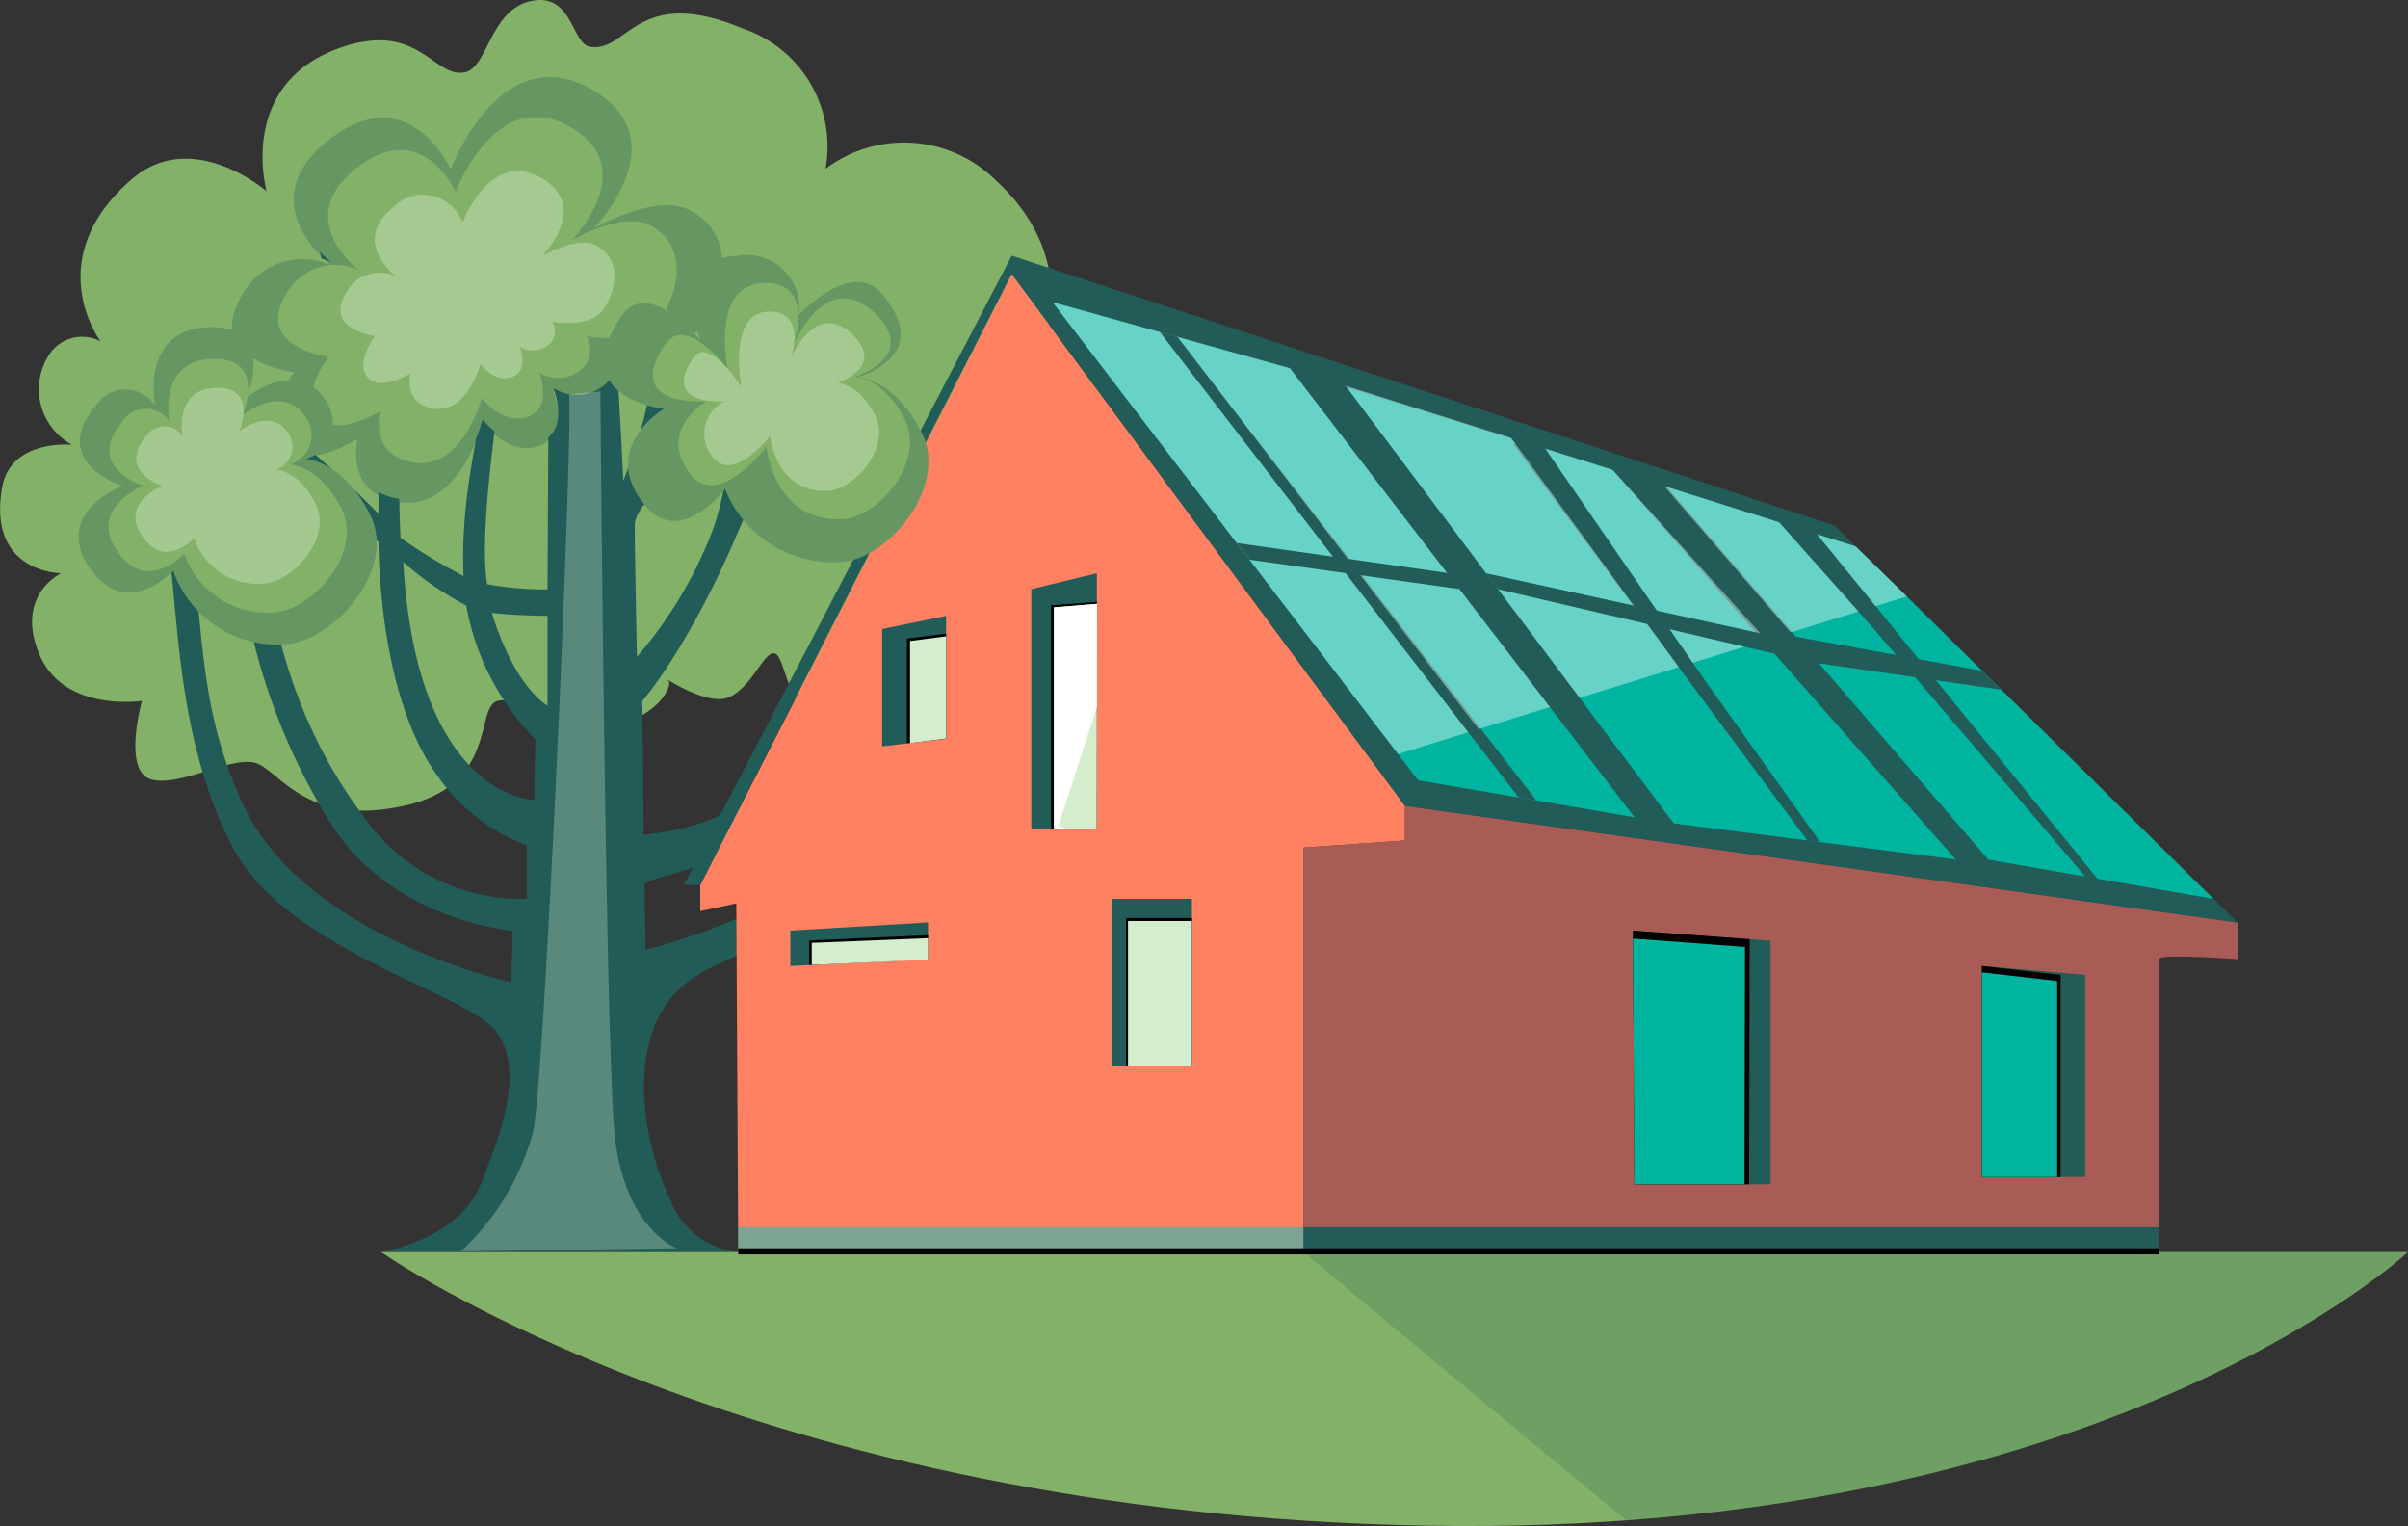 <svg xmlns="http://www.w3.org/2000/svg" width="98.366" height="62.327" viewBox="0 0 98.366 62.327">
  <rect x="0" y="0" width="98.366" height="62.327" fill="#333333" stroke="none"/>
  <g id="Group_696" data-name="Group 696" transform="translate(-1319 -546.43)">
    <g id="Group_266" data-name="Group 266" transform="translate(1046.721 509.695)">
      <rect id="Rectangle_495" data-name="Rectangle 495" width="58.043" height="0.773" transform="translate(302.436 87.871)"/>
      <path id="Path_531" data-name="Path 531" d="M381.684,81.526l.49.447L351.2,77.462l-.428-.56h0Z" transform="translate(-24.473 -13.413)" fill="#d8f1d1"/>
      <path id="Path_532" data-name="Path 532" d="M337.471,73.775,333.6,81.887l1.933,2.971,1.933-1.39,1.054-9.12Z" transform="translate(-19.196 -12.461)" fill="#d8f1d1"/>
      <path id="Path_533" data-name="Path 533" d="M306,44.894a5.077,5.077,0,0,0-3.371-5.729c-4.345-1.817-4.7,1-6.249.743-.752-.125-.714-2.231-2.41-1.869s-1.75,2.766-2.739,2.919c-1.248.192-1.862-2.066-4.938-1.05-4.374,1.446-3.124,5.9-3.124,5.9s-3.045-2.648-5.535-.469c-3.749,3.28-1.247,6.6-1.247,6.6a1.606,1.606,0,0,0-2.145.615,2.582,2.582,0,0,0,.982,3.609s-2.5-.253-2.856,1.736c-.625,3.509,2.41,3.509,2.41,3.509s-1.894.883-.9,3.293,4.2,1.921,4.2,1.921-.8,2.847.357,3.2,3.3-.966,4.285-.663,2.043,2.632,6.07,1.748c3.881-.851,2.859-4.094,3.839-4.287s.975.837,3.392,1.024c2.953.229,3.771-1.676,3.57-1.832-.6-.466,1.518,1.125,2.5.647s1.428-1.97,1.874-1.76.543,3.075,2.447,2.49,3.043-4.042,3.779-4.042,1.9,1.72,3.147,0-.268-3.415,0-4.04,3.927-.089,3.749-1.785S314.5,54.2,314.408,53.8s2.7-4.636-1.473-8.46A5.323,5.323,0,0,0,306,44.894Z" transform="translate(0 -1.262)" fill="#83b167"/>
      <path id="Path_534" data-name="Path 534" d="M315.08,70.342a21.025,21.025,0,0,1-6.036,7.156,26.985,26.985,0,0,1-7.858,3.494s-.042-2.334-.042-2.679,4.2-.681,7.364-3.744c2.573-2.487,5.49-11.114,5.49-11.114l-.536-.076a51.133,51.133,0,0,1-5.49,9.3,9.853,9.853,0,0,1-6.863,3.6l-.055-5.457s4.017-4.563,6.734-15.451c-.224-.219-.442-.444-.657-.673-.01.03-.019.058-.03.087-.87,2.5-1.54,4.015-1.54,4.015a38.373,38.373,0,0,0,.206-4.282,3.2,3.2,0,0,1-.8-.233c-.006,3.118-.192,7.533-1.145,9.827a17.481,17.481,0,0,1-2.99,4.909s-.089-4.419-.089-5.32,1.071-1.107,2.009-4.165-.536-3.771-.536-4.573a5.717,5.717,0,0,1,1.261-2.054,2.268,2.268,0,0,1-.3-.861c-.006-.03-.011-.058-.016-.088l-.144-.027-.072-.012c-.453.484-.809.791-.862.9a5.192,5.192,0,0,1-.049-1.027c-.474-.055-.951-.092-1.428-.118.256.78,1.083,2.058,1.123,3.038a19.638,19.638,0,0,1-1.454,7.105s-.281-6.412-.735-10.189l-.646-.023-1.671,6.425-.043,8.229a12.335,12.335,0,0,1-2.466-.21c-.4-2.459.674-8.275.54-8.786s1.473-1.632,1.926-5.217q.033-.258.066-.507l-.654-.027c-.077.44-.163.879-.262,1.307-.8,3.482-1.344,2.793-1.344,2.793s.271-2.788.442-4.153l-.934-.044a10.78,10.78,0,0,1-.312,4.38s0,3.049.134,3.56c.126.484-.709,3.082-.567,6.36a21.281,21.281,0,0,1-2.576-1.564,48.4,48.4,0,0,1,.2-7.178s-2.143-1.242-2.277-4.8c-.01-.252-.024-.51-.042-.769-.436.054-.868.115-1.3.194a11.381,11.381,0,0,0,.269,1.5c.535,1.889,2.41,4.4,2.357,4.9-.032.3-.1,2.726-.109,5.169a37.533,37.533,0,0,0-6.159-5.095s-.285.82,3.282,4.173a11.67,11.67,0,0,0,2.881,2.064c.01,1.169.173,6.51,2.417,9.577a7.776,7.776,0,0,0,3.632,2.827V78.9a7.8,7.8,0,0,1-6.637-3.334c-3.341-4.442-3.642-8.76-4.041-9.544a21.517,21.517,0,0,0-3.083-4.048,3.139,3.139,0,0,1-1.505,1.056,3.06,3.06,0,0,1-.678.128,10.291,10.291,0,0,0,1.377,1.875c.375,3.143.425,7.564,2.517,11.677,2.142,4.213,9.372,5.964,10.711,7.505s.3,4.27-.535,6.345c-.918,2.288-4.07,2.766-4.07,2.766h14.564a3.323,3.323,0,0,1-2.782-2.22c-1.016-2.147-1.553-5.4-.348-7.541s3.094-1.962,7.5-4.468,6.159-8.443,6.159-8.443ZM295.7,82.308s-8.374-1.8-10.93-7.2c-1.77-3.738-1.657-7.143-2.021-9.5.73.474,2.194,1.741,2.194,1.741a25.43,25.43,0,0,0,3.482,8.629c2.558,3.867,7.336,4.225,7.336,4.225Zm.937-7.443s-4.8-.052-5.35-9.717a12.938,12.938,0,0,0,2.571,1.775,10.442,10.442,0,0,0,2.824,5.468Zm.543-3.853s-1.324-.706-2.275-3.789c.961.115,2.275.122,2.275.122Z" transform="translate(-2.535 -5.458)" fill="#225c59"/>
      <path id="Path_535" data-name="Path 535" d="M326.639,54.289c-.134.37-12.721,24.951-12.721,24.951v1.068l1.473-.317.079,14.242h23.085V77.714l4.151-.289V76.009Z" transform="translate(-13.034 -6.362)" fill="#ff8161"/>
      <path id="Path_536" data-name="Path 536" d="M387.942,90.672v1.493s-3.213-.242-3.213,0,.01,11.964.01,11.964H349.781V87.61l4.151-.289V85.906Z" transform="translate(-24.26 -16.258)" fill="#e35c55"/>
      <path id="Path_537" data-name="Path 537" d="M387.942,90.672v1.493s-3.213-.242-3.213,0,.01,11.964.01,11.964H349.781V87.61l4.151-.289V85.906Z" transform="translate(-24.26 -16.258)" fill="#225c59" opacity="0.3"/>
      <path id="Path_538" data-name="Path 538" d="M390.127,95.426v8.617h4.218V95.788Z" transform="translate(-36.889 -19.238)" fill="#225c59"/>
      <path id="Path_539" data-name="Path 539" d="M369.38,93.321l.06,10.363H375V93.736Z" transform="translate(-30.395 -18.579)" fill="#225c59"/>
      <path id="Path_540" data-name="Path 540" d="M390.127,95.426l3.214.362v8.256h-3.214Z" transform="translate(-36.889 -19.238)"/>
      <path id="Path_541" data-name="Path 541" d="M390.127,95.806l3.075.351v8.006h-3.075Z" transform="translate(-36.889 -19.357)" fill="#00b5a0"/>
      <path id="Path_542" data-name="Path 542" d="M369.38,93.321l.06,10.363h4.686l.021-10.011Z" transform="translate(-30.395 -18.579)"/>
      <path id="Path_543" data-name="Path 543" d="M369.38,93.8l.057,10.032h4.5l.02-9.691Z" transform="translate(-30.395 -18.73)" fill="#00b5a0"/>
      <path id="Path_544" data-name="Path 544" d="M324.9,92.834v1.5l-5.624.281V93.169Z" transform="translate(-14.712 -18.427)" fill="#225c59"/>
      <path id="Path_545" data-name="Path 545" d="M341.66,91.433v6.813h-3.281V91.433Z" transform="translate(-20.691 -17.988)" fill="#225c59"/>
      <path id="Path_546" data-name="Path 546" d="M336.282,72.076l-2.678.651V82.5h2.678Z" transform="translate(-19.196 -11.929)" fill="#225c59"/>
      <path id="Path_547" data-name="Path 547" d="M327.347,74.61v5.021l-2.611.308V75.146Z" transform="translate(-16.42 -12.722)" fill="#225c59"/>
      <path id="Path_548" data-name="Path 548" d="M326.334,53.949,342.4,75.67l34.01,4.766L359.942,64.218,326.334,53.2l-13.39,25.7h.669Z" transform="translate(-12.729 -6.022)" fill="#225c59"/>
      <path id="Path_549" data-name="Path 549" d="M334.871,55.964,349.8,75.489,358.638,77,344.579,58.665Z" transform="translate(-19.592 -6.886)" fill="#00b5a0"/>
      <path id="Path_550" data-name="Path 550" d="M352.315,61l13.39,17.825L377.22,80.3,363.208,64.389Z" transform="translate(-25.053 -8.463)" fill="#00b5a0"/>
      <path id="Path_551" data-name="Path 551" d="M379.1,69.374c.268.225,14.615,14.393,14.615,14.393l-9.192-1.6L371.383,66.943Z" transform="translate(-31.022 -10.323)" fill="#00b5a0"/>
      <path id="Path_552" data-name="Path 552" d="M327.807,75.668l-1.6.2v4.273l1.6-.191Z" transform="translate(-16.881 -13.054)"/>
      <path id="Path_553" data-name="Path 553" d="M325.253,93.59v.977l-4.854.241v-1Z" transform="translate(-15.062 -18.663)"/>
      <rect id="Rectangle_496" data-name="Rectangle 496" width="2.694" height="6.03" transform="translate(318.275 74.228)"/>
      <rect id="Rectangle_497" data-name="Rectangle 497" width="58.049" height="1.011" transform="translate(302.431 86.859)" fill="#225c59"/>
      <g id="Group_259" data-name="Group 259" transform="translate(302.436 86.859)" opacity="0.5">
        <rect id="Rectangle_498" data-name="Rectangle 498" width="23.085" height="1.011" fill="#d4edcd"/>
      </g>
      <path id="Path_554" data-name="Path 554" d="M294.935,112.433h82.8S365.3,124.082,337.7,123.609C310.185,123.137,294.935,112.433,294.935,112.433Z" transform="translate(-7.092 -24.562)" fill="#83b167"/>
      <path id="Path_555" data-name="Path 555" d="M349.782,112.433h45.123s-9.994,9.358-31.936,10.959C358.351,119.589,349.782,112.433,349.782,112.433Z" transform="translate(-24.26 -24.562)" fill="#225c59" opacity="0.2"/>
      <path id="Path_556" data-name="Path 556" d="M295.01,46.152s-1.687-3.778-4.979-1.2.122,5.142.122,5.142a2.789,2.789,0,0,0-3.664,1.2c-1.613,2.68,2.13,3.149,2.13,3.149s-1.478,1.893-.552,3,3.146-.275,3.146-.275-.434,1.746.978,2.366c2.911,1.278,4.116-2.922,4.116-3.014s1.019,1.389,2.316.926.585-2.227.585-2.227a1.775,1.775,0,0,0,1.916,0,1.344,1.344,0,0,0,.463-1.828s2.755.55,3.754-.947c1.138-1.706,1.116-3.872-.669-4.674-1.365-.612-3.822.8-3.822.8s3.554-3.627-.106-5.7C297.02,40.768,295.01,46.152,295.01,46.152Z" transform="translate(-4.322 -2.636)" fill="#83b167"/>
      <path id="Path_557" data-name="Path 557" d="M295.01,46.347s-1.687-3.778-4.979-1.2.122,5.142.122,5.142a2.789,2.789,0,0,0-3.664,1.2c-1.613,2.68,2.13,3.149,2.13,3.149s-1.478,1.893-.552,3,3.146-.275,3.146-.275-.434,1.746.978,2.366c2.911,1.278,4.116-2.922,4.116-3.014s1.019,1.389,2.316.926.585-2.227.585-2.227a1.775,1.775,0,0,0,1.916,0,1.344,1.344,0,0,0,.463-1.828s2.755.55,3.754-.947c1.138-1.706,1.116-3.872-.669-4.674-1.365-.612-3.822.8-3.822.8s3.554-3.627-.106-5.7C297.02,40.963,295.01,46.347,295.01,46.347Z" transform="translate(-4.322 -2.697)" fill="#225c59" opacity="0.3"/>
      <path id="Path_558" data-name="Path 558" d="M296.069,48.012s-1.371-3.071-4.047-.977.1,4.18.1,4.18a2.267,2.267,0,0,0-2.978.977c-1.311,2.179,1.731,2.56,1.731,2.56s-1.2,1.539-.449,2.442,2.557-.223,2.557-.223-.353,1.419.795,1.923c2.366,1.039,3.346-2.374,3.346-2.45s.829,1.129,1.882.753.475-1.81.475-1.81a1.443,1.443,0,0,0,1.557,0,1.093,1.093,0,0,0,.376-1.486s2.24.447,3.051-.77c.925-1.386.907-3.148-.544-3.8-1.109-.5-3.106.651-3.106.651s2.888-2.948-.087-4.633C297.7,43.635,296.069,48.012,296.069,48.012Z" transform="translate(-5.176 -3.439)" fill="#83b167"/>
      <path id="Path_559" data-name="Path 559" d="M297.507,50.274a1.707,1.707,0,0,0-2.781-.671c-1.845,1.443.068,2.872.068,2.872a1.557,1.557,0,0,0-2.046.672c-.9,1.5,1.189,1.759,1.189,1.759s-.825,1.057-.308,1.678,1.757-.154,1.757-.154-.242.976.546,1.322c1.625.714,2.3-1.632,2.3-1.684s.569.776,1.293.517.327-1.243.327-1.243a.991.991,0,0,0,1.07,0,.752.752,0,0,0,.259-1.022s1.538.308,2.1-.529c.635-.952.623-2.162-.374-2.61-.763-.341-2.134.448-2.134.448s1.984-2.026-.06-3.183C298.629,47.267,297.507,50.274,297.507,50.274Z" transform="translate(-6.337 -4.447)" fill="#d8f1d1" opacity="0.4"/>
      <path id="Path_560" data-name="Path 560" d="M310.659,59.45s-2.683,1.559-.814,3.9c1.472,1.841,3.3-.639,3.3-.639a4.72,4.72,0,0,0,4.7,2.995c1.951-.082,4.441-3.067,3.337-5.276s-2.622-2.273-2.622-2.273,3.167-.844,1-3.394c-1.26-1.483-3.412.87-3.412.87a2.132,2.132,0,0,0-2.47-2.435c-2.808.1-1.549,3.44-1.549,3.44s-2.119-2.6-3.225-.958C306.637,59.046,310.659,59.45,310.659,59.45Z" transform="translate(-11.248 -6.018)" fill="#83b167"/>
      <path id="Path_561" data-name="Path 561" d="M310.659,59.45s-2.683,1.559-.814,3.9c1.472,1.841,3.3-.639,3.3-.639a4.72,4.72,0,0,0,4.7,2.995c1.951-.082,4.441-3.067,3.337-5.276s-2.622-2.273-2.622-2.273,3.167-.844,1-3.394c-1.26-1.483-3.412.87-3.412.87a2.132,2.132,0,0,0-2.47-2.435c-2.808.1-1.549,3.44-1.549,3.44s-2.119-2.6-3.225-.958C306.637,59.046,310.659,59.45,310.659,59.45Z" transform="translate(-11.248 -6.018)" fill="#225c59" opacity="0.3"/>
      <path id="Path_562" data-name="Path 562" d="M313.283,59.656s-2.069,1.2-.628,3c1.135,1.419,3.082-1.138,3.082-1.138s.3,3.071,3.087,2.954c1.5-.063,3.423-2.365,2.571-4.067s-2.021-1.752-2.021-1.752,2.647-.846.773-2.616c-1.978-1.869-3.3,1.3-3.3,1.3s.928-2.586-1.237-2.511-1.461,3.5-1.461,3.5-1.705-2.255-2.558-.989C309.844,59.942,313.283,59.656,313.283,59.656Z" transform="translate(-12.151 -6.532)" fill="#83b167"/>
      <path id="Path_563" data-name="Path 563" d="M314.6,60.186a1.481,1.481,0,0,0-.476,2.281c.861,1.077,2.339-.864,2.339-.864s.227,2.331,2.343,2.242c1.142-.048,2.6-1.8,1.952-3.087s-1.535-1.33-1.535-1.33,2.009-.642.587-1.986c-1.5-1.419-2.5.989-2.5.989s.7-1.963-.94-1.906-1.081,3.074-1.081,3.074-1.322-2.129-1.97-1.169C311.988,60.4,314.6,60.186,314.6,60.186Z" transform="translate(-12.728 -7.061)" fill="#d8f1d1" opacity="0.4"/>
      <path id="Path_564" data-name="Path 564" d="M278.735,63.926s-3.073,1.2-1.161,3.568c1.48,1.835,3.245-.109,3.245-.109a4.478,4.478,0,0,0,4.7,2.995c1.94-.221,4.441-3.067,3.336-5.276s-2.622-2.273-2.622-2.273a1.566,1.566,0,0,0,.815-2.391c-1.171-1.8-3.225-.133-3.225-.133s1.243-2.964-1.565-2.865-2.184,3.2-2.184,3.2a1.444,1.444,0,0,0-2.411,0C275.7,62.964,278.735,63.926,278.735,63.926Z" transform="translate(-1.461 -7.347)" fill="#83b167"/>
      <path id="Path_565" data-name="Path 565" d="M278.735,63.926s-3.073,1.2-1.161,3.568c1.48,1.835,3.245-.109,3.245-.109a4.478,4.478,0,0,0,4.7,2.995c1.94-.221,4.441-3.067,3.336-5.276s-2.622-2.273-2.622-2.273a1.566,1.566,0,0,0,.815-2.391c-1.171-1.8-3.225-.133-3.225-.133s1.243-2.964-1.565-2.865-2.184,3.2-2.184,3.2a1.444,1.444,0,0,0-2.411,0C275.7,62.964,278.735,63.926,278.735,63.926Z" transform="translate(-1.461 -7.347)" fill="#225c59" opacity="0.3"/>
      <path id="Path_566" data-name="Path 566" d="M280.154,64.518s-2.457.958-.928,2.853c1.184,1.467,2.594-.087,2.594-.087a3.581,3.581,0,0,0,3.758,2.394c1.551-.177,3.551-2.453,2.668-4.218s-2.1-1.818-2.1-1.818a1.251,1.251,0,0,0,.651-1.911c-.937-1.439-2.578-.107-2.578-.107s.994-2.369-1.252-2.291-1.746,2.556-1.746,2.556a1.154,1.154,0,0,0-1.927,0C277.727,63.749,280.154,64.518,280.154,64.518Z" transform="translate(-2.017 -7.94)" fill="#83b167"/>
      <g id="Group_260" data-name="Group 260" transform="translate(277.812 52.569)" opacity="0.4">
        <path id="Path_567" data-name="Path 567" d="M281.438,65.055s-1.9.741-.717,2.206c.915,1.134,2.005-.068,2.005-.068a2.768,2.768,0,0,0,2.905,1.851c1.2-.137,2.745-1.9,2.062-3.26s-1.621-1.4-1.621-1.4a.968.968,0,0,0,.5-1.478c-.725-1.112-1.994-.082-1.994-.082s.769-1.832-.967-1.772-1.35,1.976-1.35,1.976a.892.892,0,0,0-1.489,0C279.562,64.46,281.438,65.055,281.438,65.055Z" transform="translate(-280.333 -61.045)" fill="#d4edcd"/>
      </g>
      <rect id="Rectangle_499" data-name="Rectangle 499" width="58.043" height="0.25" transform="translate(302.436 87.716)"/>
      <rect id="Rectangle_500" data-name="Rectangle 500" width="2.611" height="5.907" transform="translate(318.358 74.35)" fill="#d4edcd"/>
      <path id="Path_568" data-name="Path 568" d="M325.3,93.771v.877l-4.753.216v-.9Z" transform="translate(-15.108 -18.72)" fill="#d4edcd"/>
      <path id="Path_569" data-name="Path 569" d="M336.648,73.775l-1.875.139v9.122h1.875Z" transform="translate(-19.562 -12.461)"/>
      <path id="Path_570" data-name="Path 570" d="M336.71,73.894l-1.758.145v9.034H336.7Z" transform="translate(-19.618 -12.498)" fill="#d4edcd"/>
      <path id="Path_571" data-name="Path 571" d="M327.865,75.827l-1.473.19v4.17L327.865,80Z" transform="translate(-16.939 -13.103)" fill="#d4edcd"/>
      <path id="Path_572" data-name="Path 572" d="M378.95,75.827l7.679,1.406.8.774-7.531-1.09Z" transform="translate(-33.39 -13.103)" fill="#225c59"/>
      <path id="Path_573" data-name="Path 573" d="M341.254,57.74l14.646,19,.724.123-14.66-18.93Z" transform="translate(-21.591 -7.442)" fill="#225c59"/>
      <path id="Path_574" data-name="Path 574" d="M362.25,64.376l12.021,16.206.527.068L363.2,64.376Z" transform="translate(-28.163 -9.519)" fill="#225c59"/>
      <path id="Path_575" data-name="Path 575" d="M378.142,68.875l12.452,14.582.692.326-12.14-14.908Z" transform="translate(-33.137 -10.927)" fill="#225c59"/>
      <path id="Path_576" data-name="Path 576" d="M335.135,82.96l1.572-4.856,0-4.21-1.758.145v9.034h.528Z" transform="translate(-19.618 -12.498)" fill="#fff"/>
      <g id="Group_261" data-name="Group 261" transform="translate(315.279 49.078)" opacity="0.4">
        <path id="Path_577" data-name="Path 577" d="M367.675,65.937l2.092,2.044-20.785,6.437L334.871,55.964l9.708,2.7Z" transform="translate(-334.871 -55.964)" fill="#fff"/>
      </g>
      <path id="Path_578" data-name="Path 578" d="M360.635,72.076l11.276,2.468.751.875-11.538-2.692Z" transform="translate(-27.657 -11.929)" fill="#225c59"/>
      <path id="Path_579" data-name="Path 579" d="M346.34,70.963l8.583,1.2-.445-.651-8.656-1.23Z" transform="translate(-23.02 -11.369)" fill="#225c59"/>
      <path id="Path_580" data-name="Path 580" d="M376.054,73.283l-6.7-7.751H367.81l7.375,8.162Z" transform="translate(-29.903 -9.881)" fill="#225c59"/>
      <path id="Path_581" data-name="Path 581" d="M361.671,63.4l7.583,10.357.572-.132-6.812-9.89Z" transform="translate(-27.981 -9.214)" fill="#225c59"/>
      <path id="Path_582" data-name="Path 582" d="M348.466,59.211l11.263,14.676,1.159-.43-10.18-13.577Z" transform="translate(-23.848 -7.902)" fill="#225c59"/>
      <path id="Path_583" data-name="Path 583" d="M341.254,57.74l12.935,16.785.379-.176-12.6-16.411Z" transform="translate(-21.591 -7.442)" fill="#225c59"/>
      <path id="Path_584" data-name="Path 584" d="M381.58,72.99l-4.024-4.521,1.406.279,3.208,3.94Z" transform="translate(-32.954 -10.8)" fill="#225c59"/>
      <path id="Path_585" data-name="Path 585" d="M304.1,61.385c.193.936-.962,27.6-1.46,30.115a10.487,10.487,0,0,1-2.946,4.887l8.81-.124s-2.183-.811-2.547-4.763-.572-30.231-.572-30.231Z" transform="translate(-8.58 -8.546)" fill="#d8f1d1" opacity="0.3"/>
    </g>
  </g>
</svg>
